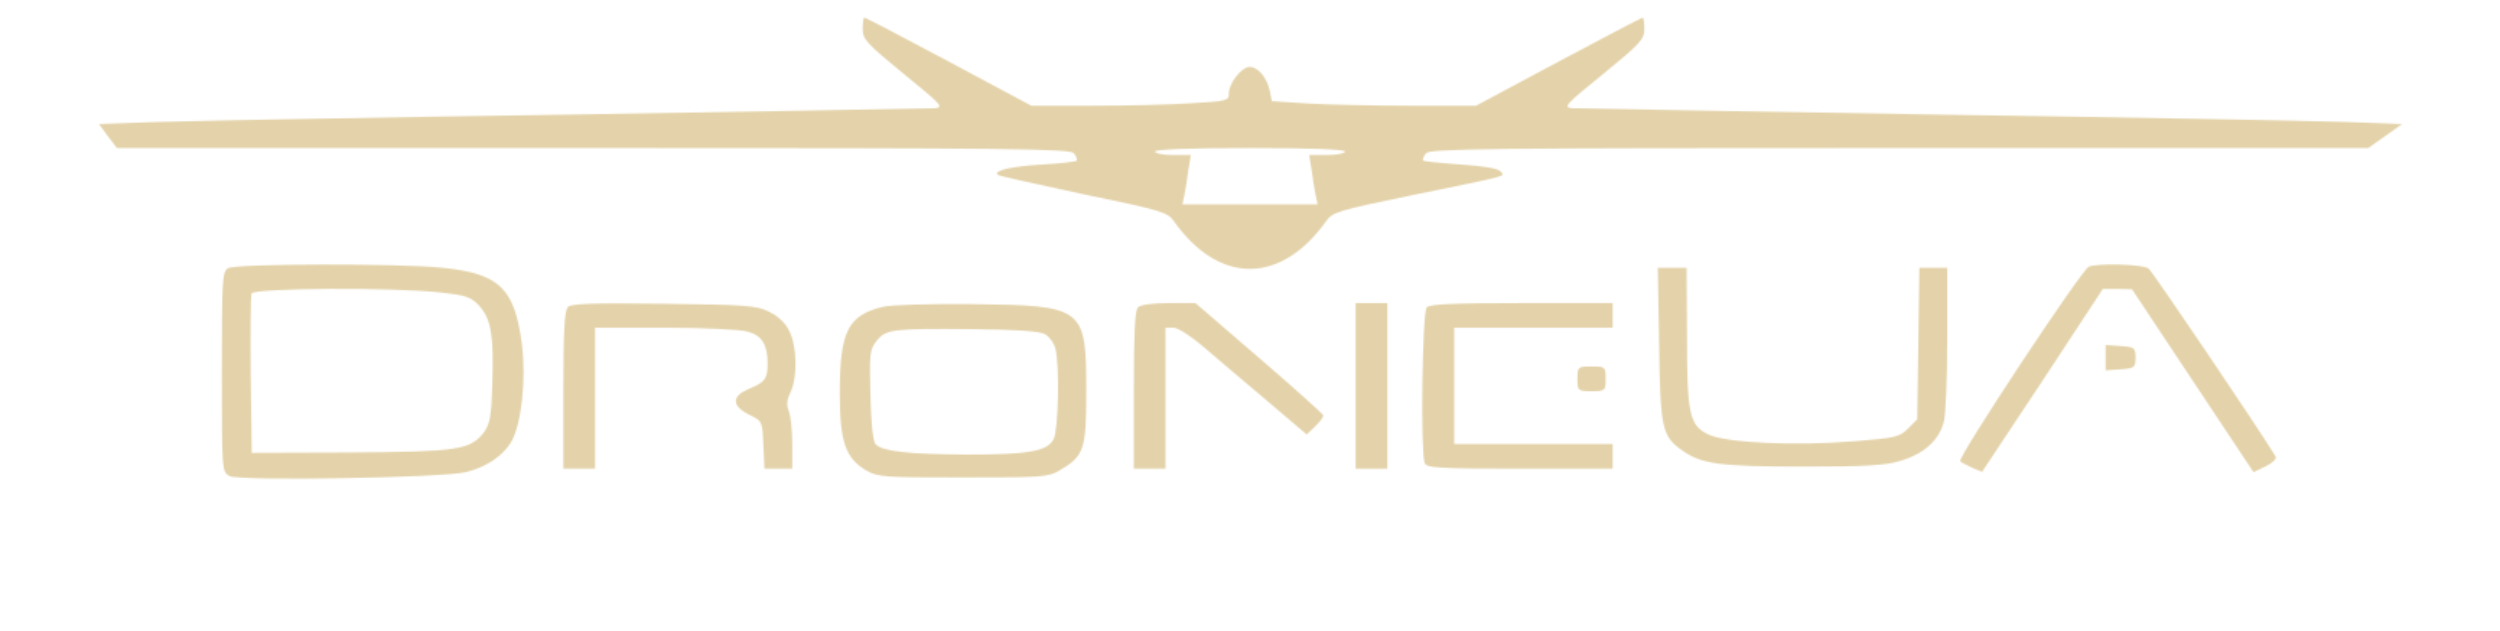 <svg width="1732" height="437" viewBox="0 0 1732 437" fill="none" xmlns="http://www.w3.org/2000/svg">
<mask id="mask0_174_8" style="mask-type:alpha" maskUnits="userSpaceOnUse" x="68" y="12" width="1597" height="320">
<path d="M597.661 20.018C597.661 27.342 600.588 30.272 626.202 51.267C652.548 72.751 654.256 74.46 647.425 74.948C643.522 75.192 530.576 77.145 396.407 79.343C262.238 81.296 133.68 83.737 110.505 84.469L68.547 85.934L74.645 94.235L80.988 102.535H411.044C703.776 102.535 741.343 103.024 744.027 106.197C745.734 108.395 746.466 110.592 745.978 111.324C745.247 112.057 734.269 113.277 721.828 114.01C700.849 115.23 688.164 118.16 691.091 121.09C691.823 121.822 718.413 127.681 750.369 134.517C804.769 145.747 808.916 146.968 813.307 153.315C844.532 197.259 887.222 197.259 918.69 153.315C923.081 146.968 927.229 145.747 976.993 135.494C1048.22 120.845 1042.61 122.554 1039.44 118.648C1037.73 116.695 1027.73 114.986 1012.12 114.01C998.46 113.033 986.751 111.813 986.019 111.324C985.287 110.592 986.263 108.395 987.97 106.197C990.654 103.024 1027.73 102.535 1315.83 102.535H1640.76L1652.47 94.235L1664.18 85.934L1624.18 84.469C1602.46 83.737 1474.64 81.296 1340.47 79.343C1206.3 77.145 1093.35 75.192 1089.45 74.948C1082.62 74.46 1084.08 72.751 1110.67 51.267C1136.29 30.272 1139.22 27.342 1139.22 20.018C1139.22 15.868 1138.73 12.206 1138 12.206C1137.51 12.206 1111.16 25.877 1079.69 42.723L1022.61 73.239H977.481C952.843 73.239 921.13 72.507 906.981 71.775L881.123 70.066L879.659 62.742C877.708 53.709 871.609 46.385 865.755 46.385C860.144 46.385 851.362 57.615 851.362 64.695C851.362 69.822 850.142 70.066 825.26 71.53C811.111 72.507 780.374 73.239 756.956 73.239H714.51L657.427 42.723C625.958 25.877 599.612 12.206 598.88 12.206C598.149 12.206 597.661 15.868 597.661 20.018ZM931.863 104.977C931.863 106.197 926.253 107.418 919.422 107.418H906.981L908.689 117.672C909.421 123.531 910.64 131.099 911.372 134.761L912.836 141.597H865.999H819.161L820.625 134.761C821.357 131.099 822.577 123.531 823.309 117.672L825.016 107.418H812.575C805.745 107.418 800.134 106.197 800.134 104.977C800.134 103.512 823.796 102.535 865.999 102.535C908.201 102.535 931.863 103.512 931.863 104.977Z" fill="black"/>
<path d="M158.075 185.785C153.928 187.982 153.684 194.085 153.684 257.56C153.684 326.406 153.684 326.894 159.05 329.824C165.881 333.486 305.661 331.044 322.493 327.138C336.885 323.72 348.351 315.908 354.205 306.143C361.28 293.936 364.695 262.687 361.524 238.029C356.401 199.7 346.155 189.691 306.88 185.54C276.631 182.367 163.441 182.611 158.075 185.785ZM304.929 202.63C323.468 204.583 326.396 205.804 332.25 212.151C340.301 221.184 342.252 232.902 341.032 266.837C340.544 288.077 339.325 293.692 335.422 299.307C325.908 311.758 317.37 312.978 242.723 313.467L174.419 313.711L173.687 260.001C173.443 230.461 173.687 205.071 174.175 203.362C175.882 199.456 272.728 198.968 304.929 202.63Z" fill="black"/>
<path d="M1447.07 184.807C1442.19 186.76 1355.59 317.615 1358.03 319.569C1359.01 320.545 1362.91 322.498 1366.57 324.207L1373.16 326.893L1415.12 263.662L1456.83 200.187H1467.08L1477.08 200.431L1519.04 263.662L1561.24 327.137L1569.78 322.986C1574.41 320.789 1577.34 317.86 1576.61 316.395C1565.63 298.085 1491.47 188.469 1488.54 186.027C1484.64 183.098 1453.66 182.121 1447.07 184.807Z" fill="black"/>
<path d="M1149.46 238.516C1150.19 296.62 1151.41 302.235 1165.32 312C1178.74 321.522 1191.42 323.23 1248.99 323.23C1292.9 323.23 1306.56 322.498 1317.3 319.08C1332.66 314.442 1343.15 305.165 1346.57 292.714C1348.03 288.319 1349.01 262.197 1349.01 235.098V185.539H1339.49H1329.74L1329 238.028L1328.27 290.517L1321.93 296.864C1316.08 302.723 1312.9 303.456 1285.34 305.653C1243.87 309.071 1195.57 306.873 1183.61 301.014C1170.44 294.667 1168.73 287.343 1168.73 232.413L1168.49 185.539H1158.49H1148.49L1149.46 238.516Z" fill="black"/>
<path d="M393.48 212.638C391.04 215.079 390.309 229.971 390.309 270.253V324.695H401.286H412.264V275.868V227.042H460.564C486.91 227.042 512.768 228.262 517.891 229.727C527.893 232.413 531.796 238.76 531.796 252.187C531.796 262.441 529.844 264.882 519.111 269.277C512.768 271.962 509.841 274.648 509.841 278.066C509.841 280.995 513.012 284.413 519.111 287.343C528.137 291.737 528.137 291.737 528.869 308.094L529.6 324.695H539.114H548.872V307.85C548.872 298.573 547.896 288.075 546.433 284.657C544.725 280.263 545.213 276.601 547.652 271.718C552.531 262.197 552.287 239.981 546.92 229.483C544.481 224.112 539.114 218.985 533.016 216.056C524.234 211.661 517.403 211.173 459.833 210.441C411.044 209.708 395.675 210.441 393.48 212.638Z" fill="black"/>
<path d="M611.322 212.64C587.415 218.499 581.805 229.729 581.805 272.209C581.805 306.143 585.708 317.373 600.1 325.918C608.151 330.557 612.786 330.801 667.185 330.801C721.34 330.801 726.463 330.557 734.026 325.918C751.102 315.909 752.565 311.514 752.565 271.476C752.565 212.64 751.346 211.663 673.284 210.687C644.498 210.443 616.689 211.175 611.322 212.64ZM723.78 231.438C726.951 233.147 730.122 237.542 731.098 241.204C734.269 251.945 733.294 298.331 729.878 304.434C725.244 312.735 712.315 314.932 669.624 314.932C629.374 314.688 611.566 312.735 606.687 307.852C604.735 305.899 603.516 293.204 603.028 273.918C602.296 245.354 602.54 242.18 607.175 236.321C613.761 228.02 618.152 227.532 673.284 228.02C704.02 228.264 720.121 229.485 723.78 231.438Z" fill="black"/>
<path d="M788.425 212.882C786.23 215.079 785.498 231.192 785.498 270.253V324.695H796.476H807.453V275.868V227.042H813.064C815.991 227.042 825.261 232.901 834.287 240.713C843.069 248.281 862.584 264.882 877.709 277.577L905.274 301.014L911.373 295.155C914.544 292.225 916.984 288.808 916.74 287.587C916.252 286.61 896.248 268.544 872.098 247.793L828.188 209.952H809.892C798.671 209.952 790.133 211.173 788.425 212.882Z" fill="black"/>
<path d="M939.182 267.324V324.695H950.159H961.137V267.324V209.952H950.159H939.182V267.324Z" fill="black"/>
<path d="M988.459 212.882C985.287 216.056 984.068 313.221 986.995 320.789C988.215 324.207 996.509 324.695 1052.86 324.695H1117.26V316.151V307.606H1062.37H1007.49V267.324V227.042H1062.37H1117.26V218.497V209.952H1054.32C1008.71 209.952 990.654 210.685 988.459 212.882Z" fill="black"/>
<path d="M1458.78 247.793V256.582L1469.27 255.85C1478.78 255.117 1479.52 254.629 1479.52 247.793C1479.52 240.957 1478.78 240.469 1469.27 239.737L1458.78 239.004V247.793Z" fill="black"/>
<path d="M1092.87 262.444C1092.87 270.744 1093.11 270.988 1102.62 270.988C1112.14 270.988 1112.38 270.744 1112.38 262.444C1112.38 254.143 1112.14 253.899 1102.62 253.899C1093.11 253.899 1092.87 254.143 1092.87 262.444Z" fill="black"/>
</mask>
<g mask="url(#mask0_174_8)">
<rect width="1732" height="437" fill="#E4D3AA"/>
</g>
</svg>
